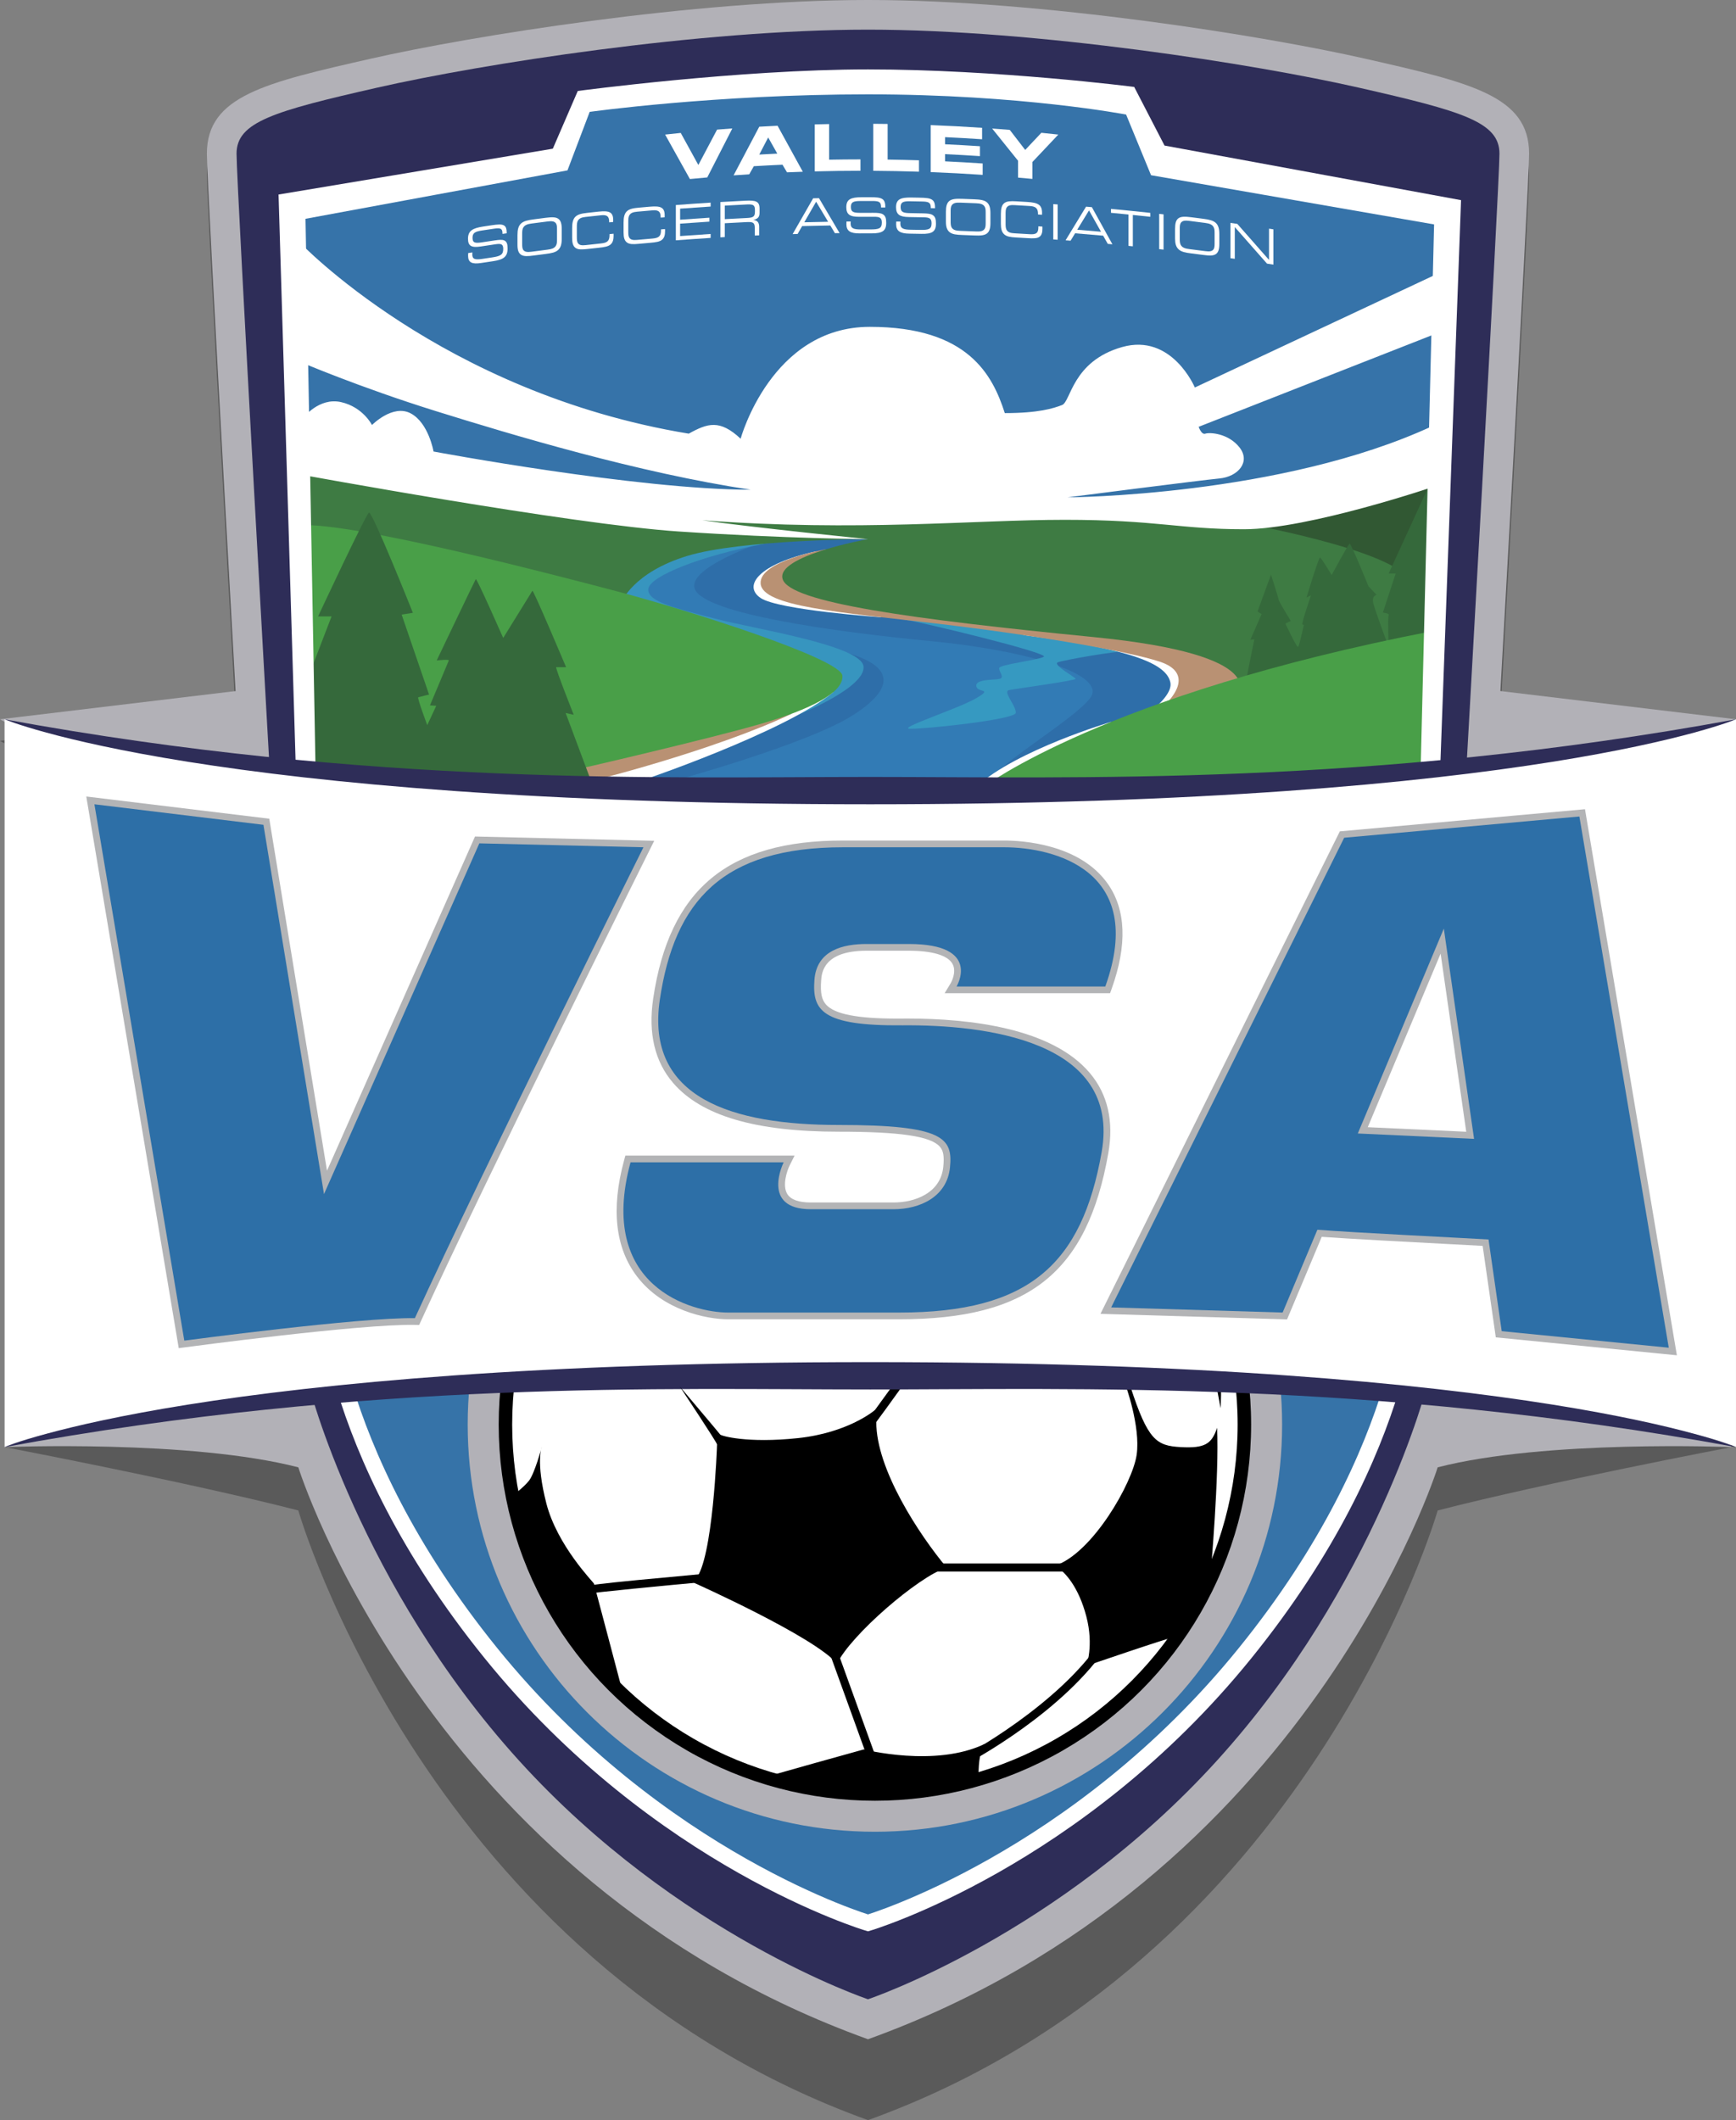 <?xml version="1.0" encoding="utf-8"?>
<!-- Generator: Adobe Illustrator 16.0.0, SVG Export Plug-In . SVG Version: 6.00 Build 0)  -->
<!DOCTYPE svg PUBLIC "-//W3C//DTD SVG 1.1//EN" "http://www.w3.org/Graphics/SVG/1.1/DTD/svg11.dtd">
<svg version="1.1" xmlns="http://www.w3.org/2000/svg" xmlns:xlink="http://www.w3.org/1999/xlink" x="0px" y="0px" width="322px"
	 height="393.25px" viewBox="0 0 322 393.25" enable-background="new 0 0 322 393.25" xml:space="preserve">
<rect x="0" y="0" width="322" height="393.25" fill="#808080" stroke="none"/>
<g>
	<path opacity="0.3" d="M322,268.416c-0.316-0.059-0.627-0.111-0.943-0.168l0.097,0.168c0,0-34.487,6.586-54.487,11.752
		c0,0-23.916,83.582-105.666,113.082C79.25,363.75,55.334,280.167,55.334,280.167c-20-5.166-54.487-11.752-54.487-11.752V137.882
		C0.304,137.586,0,137.417,0,137.417l43.692-5.236C41.81,98.669,38.375,36.923,38.375,32.5c0-10.703,10.8-13.157,30.406-17.613
		C87.301,10.678,128.715,4,161,4s73.699,6.678,92.219,10.887c19.606,4.456,30.406,6.911,30.406,17.613
		c0,4.423-3.435,66.169-5.317,99.682L322,137.417V268.416c0,0-0.332-0.167-1.111-0.461l0.028,0.049
		C321.65,268.268,322,268.416,322,268.416z"/>
</g>
<g id="_x3C_Layer_x3E__copy">
	<path fill="#B2B1B7" d="M46.25,127.875L83,153.25c0,0-13.125,6.375-29.625,3.5S0,133.417,0,133.417L46.25,127.875z"/>
	<path fill="#B2B1B7" d="M275.75,127.875L239,153.25c0,0,13.125,6.375,29.625,3.5S322,133.417,322,133.417L275.75,127.875z"/>
	<path fill="#B2B1B7" d="M253.219,10.887C234.699,6.678,193.285,0,161,0S87.301,6.678,68.781,10.887
		C49.175,15.343,38.375,17.797,38.375,28.5c0,5.962,6.243,116.125,6.509,120.812l0.171,3.024l2.648,1.472
		c5.912,3.286,20.256,10.969,25.736,11.346c1.578,0.109,3.864,0.162,6.99,0.162c4.447,0,9.109-0.109,10.393-0.142
		c0.51,0.046,1.406,0.122,2.024,0.14l136.229,0.002l0.077-0.002c0.619-0.018,1.515-0.093,2.024-0.14
		c1.283,0.032,5.944,0.142,10.392,0.142c3.127,0,5.413-0.053,6.99-0.162c5.481-0.376,19.825-8.06,25.737-11.346l2.647-1.472
		l0.172-3.024c0.266-4.687,6.509-114.849,6.509-120.812C283.625,17.797,272.825,15.343,253.219,10.887z"/>
	<path fill="#2E2D58" d="M93,159.815c-0.667-0.019-1.989-0.148-1.989-0.148s-12.344,0.333-17.193,0S50.375,149,50.375,149
		s-6.5-114.625-6.5-120.5S50.75,20.625,70,16.25S129.75,5.5,161,5.5s71.75,6.375,91,10.75s26.125,6.375,26.125,12.25
		s-6.5,120.5-6.5,120.5s-18.593,10.333-23.442,10.667s-17.193,0-17.193,0s-1.322,0.13-1.989,0.148H93z"/>
	<path fill="#3673A9" d="M213.833,29.833c0,0-4.666-12.167-5.166-12.167s-47.179-3.667-67.59-2s-32.568,3.167-32.568,3.167
		l-5.343,10.833l-48,9.5v55.912l72.691,27.719c0,0,28.143,7.284,30.643,5.592L266.302,93l3.198-52.75L213.833,29.833z"/>
	<path fill="#2E6EA9" d="M229.667,109.521c0,0-23.829-8.854-26.998-9.521s-18.003-2.842-23.169-4.921s-4.438-4.918-17.219-4.749
		c-12.781,0.169-24.354,2.207-34.9,5.855s-24.254,3.315-29.15,14.231s-6.564,35.5-6.564,35.5s5.5,12.917,7.5,13.75l88.475,4.167
		C214,156.5,223.79,145.82,230.812,138.66s10.512-14.398,10.434-15.862S229.667,109.521,229.667,109.521z"/>
	<path fill="#327BB5" d="M172.666,118.917c-18.335-1.762-41.75-5.083-43.75-9.583s16.334-10.087,16.334-10.087l7-7.746
		c0,0-14.166,3.917-16.834,4.25c-2.666,0.333-4.916,2.167-13.582,5.417c-8.667,3.25-7.334,4.75-8.75,6.833
		c-1.417,2.083,4.75,4.333,12.25,6.496s5.25,2.671,23.416,5.004s18.166,7.583,9.5,13.131c-8.668,5.548-34.228,12.468-34.228,12.468
		L142,151.446c0,0,38.084-0.196,39.584-4.446s17.583-13.333,20.666-17.583S191.002,120.679,172.666,118.917z"/>
	<path fill="#3699C1" d="M205.167,112.125c-5.917-0.375-9.834-1.708-9.834-1.708l-36.249,1.208c0,0,7.242,3.193,9.244,3.42
		c2.003,0.227,26.611,6.122,25.267,6.789s-8.178,1.417-8.261,2.083c-0.084,0.667,1.082,1.735,0.082,1.993s-4.499,0.007-4.332,1.34
		c0.166,1.333,3.25,0.333,0,2.25s-14.418,5.502-12.418,5.668s19.668-1.655,19.751-2.953s-2.501-3.965-1.251-4.215
		c1.251-0.25,12.417-1.764,12.334-2.09s-4.417-2.66-3.25-3.076s11-2.165,13-2.041S211.084,112.5,205.167,112.125z"/>
	<path fill="#3795BF" d="M160.166,123.583c-0.5-3.917-20.502-6.975-27.495-8.827s-12.671-3.09-12.421-5.507
		s10.027-6.249,21.681-8.416s0.819-9.667-9.347-6.5c-10.168,3.167-19.5,8.917-19.5,8.917s-5.887,6.643-7.068,9.78
		s-1.266,4.804-1.182,5.387L134,125.91l14.234,6.585C148.234,132.495,160.666,127.5,160.166,123.583z"/>
	<path fill="#FFFFFF" d="M157.834,106l-6.417-3.75c-10.75,2.333-13.667,6.417-10.34,8.667s22.413,3.579,22.413,3.579L157.834,106z"
		/>
	<path fill="#FFFFFF" d="M208.584,135.167l17.24-1.75c0,0-0.074-2-0.074-6.481s0.167-6.353,0-6.603s-14.583-6.083-36-2.547
		c20.754,2.667,26.628,5.46,27.334,8.797S208.834,135.25,208.584,135.167z"/>
	<path fill="#B99173" d="M237.25,115.625c-6.125-3.125-20.75-9.625-21.125-9.75s-3.25-0.875-3.25-0.875l-59.625,1.083v-4.209
		c0,0-12.5,2.125-12.166,6.375c0.332,4.25,14.515,5.294,32.507,7.397s35.576,5.103,41.576,7.103s3.499,6.585-2.334,10.667
		s17.001,7.583,21.334,5.833s7.25-3.75,7.333-4S243.375,118.75,237.25,115.625z"/>
	<path fill="#315833" d="M266.333,85.167c-0.5-0.333-44,9.324-44.333,9.912s-5.833,5.254,0,9.254s15.289,8.96,15.812,9h22.021
		c4.463-2.651,7-24.167,7-24.167S266.833,85.5,266.333,85.167z"/>
	<path fill="#3E7B43" d="M261.667,108.083c-2-6.083-33-11.417-33-11.417s6.917-3.417-0.917-3s-7.916,0.917-14,0.75
		S158.584,93,158.584,93s-9.167,0.167-15.917,0.333s-8.583,0.333-19.417,0.25s-5.333,3.417-0.988,4.703
		c4.346,1.286,38.721,1.714,38.721,1.714s-17.148,3.083-15.815,7.417s23.833,7.417,57.667,10.75s26.583,10.917,26.583,11.167
		l29.5,1.917c0,0,0.417-0.333,0.833-0.75s1.917-4.25,1.917-4.25S263.667,114.167,261.667,108.083z"/>
	<path fill="#35693B" d="M264.798,90.331l-0.008,0.32l-7.214,15.725h1.299l-2.375,7.25c0,0,1.277,0.125,1.076,0.5s0,5.875,0,5.875
		s-2.742-7.251-2.909-8.375s0.666-1.292,0.666-1.292l-1.5-1.583c0,0-3.25-8-3.5-7.917S247,106.667,247,106.667
		s-1.917-3.25-2.167-3.25s-2.5,7.417-2.5,7.417l0.834-0.417c0,0-1.834,5.333-1.584,5.417s0.25,0.083,0.25,0.083
		s-0.833,4-1.083,4.083s-2.333-4.333-2.333-4.333l1-0.5c0,0-2.25-3.667-2.25-3.917s-1.417-4.667-1.417-4.667l-2.5,6.833l0.75,0.5
		l-2.083,4.75l0.75-0.083c0,0-1.834,8.667-1.667,8.917s4.749,0.613,7.583,0.89s5.75,0.557,8.667,0s18.167-8.057,18.125-8.557
		S264.798,90.331,264.798,90.331z"/>
	<path fill="#3E7B43" d="M123.375,96.438c-9.75-2.313-67.125-15.938-67.25-15.688S55.75,101.563,57,102.25s6.938,3.688,8.5,3.938
		l49.813,5.438c0,0,2.125-5.438,12.125-8.5S161,100,161,100S133.125,98.75,123.375,96.438z"/>
	<path fill="#FFFFFF" d="M106.016,140.25c-2.1,1.167-4.85,3.041-4.85,3.041l16.75,1.814c0.25,0.062,27.764-9.326,36.632-16.716
		C127.916,132.334,108.115,139.083,106.016,140.25z"/>
	<path fill="#B99173" d="M105.666,138c-1.832,1.5-4.5,4-4.5,4l7.084,3.099c0.25,0.234,24.506-5.98,38.628-12.729
		C120.75,131.25,107.5,136.5,105.666,138z"/>
	<path fill="#499F48" d="M114.377,109.667c-12.961-3.417-48.829-12.75-58.604-12.25c0.894,21.5,1.644,44.75,1.894,44.833
		s16.75,1.75,16.75,1.75s3.25,1.25,3.5,1.083l28.099-2.167c0.25,0,26.067-6,35.15-8.667c9.084-2.667,15.334-5.75,15.084-8.917
		S127.338,113.083,114.377,109.667z"/>
	<path fill="#35693B" d="M104.916,132.25l1.5,0.333c0,0-3.5-8.833-3.25-8.833s1.834,0,1.834,0s-6.084-14.417-6.25-14.167
		s-5.416,8.75-5.416,8.75s-4.918-11.167-5.084-10.917S81,122.5,81,122.5s2.334-0.25,2.25,0s-3.5,8.333-3.5,8.333l1.166,0.083
		L79.25,134.5c0,0-1.916-5.083-1.666-5.167s2-0.5,2-0.5L74.5,114l2.084-0.333c0,0-7.551-18.917-8.15-18.583S59,114.333,59,114.333
		h2.5l-4.584,11.917c0,0-1.521,17.269-1.053,17.884c0.471,0.616,9.637,6.866,16.803,7.699c7.168,0.833,11.084,2.667,14.418,1.833
		c3.332-0.833,5.25-0.75,5.75-1.25l16.916-7.25L104.916,132.25z"/>
	<path fill="#FFFFFF" d="M181.084,145.917l24.5-8.667l0.521-3.358C206.105,133.892,188.584,139.084,181.084,145.917z"/>
	<path fill="#499F48" d="M265.375,117.125c-60.5,11.75-82.875,28.792-82.875,28.792l1.875,0.458l81-1.914
		C265.375,144.461,263.752,132.738,265.375,117.125z"/>
	<path fill="#FFFFFF" d="M267.75,50.25l-46.125,21.625c0,0-4.25-10.125-13.5-7.5S198.625,74.5,197,75.125s-4.375,1.5-10.625,1.5
		c-2.25-7-6.75-16-25.041-16c-18.292,0-23.959,20.75-23.959,20.75c-3.875-3.625-6.125-2.875-9.625-0.938
		C81.875,72.875,55.375,44.75,55.375,44.75l0.209,22.333c0,0,11.082,4.75,25.25,9.167c14.166,4.417,37.75,11.5,58.416,14.583
		c-21,0-58.834-7.083-58.834-7.083s-0.916-5.333-4.25-7.083C72.833,74.917,69,78.833,69,78.833s-1.666-3.333-5.75-4.25
		s-7,2.917-7,2.917l-1.084,10.417c0,0,50.668,9.333,70.75,10.667C146,99.917,161,100,161,100s-20.75-2.083-30.75-3.5
		c29,2.167,50.25-0.083,67.25-0.083s21.25,1.75,33.25,1.75s35.5-8,35.5-8s0,0-0.5-11.167C237.583,92.083,198,92.25,198,92.25
		s24.667-3.167,28.167-3.5s5.833-3.083,3.75-5.75s-5.583-2.833-6.333-2.563s-1.25-1.271-1.25-1.271l44.041-17.292L267.75,50.25z"/>
	<path fill="#FFFFFF" d="M216,27l-5.625-10.875c0,0-25.375-3.25-49.375-3.25s-53.833,4-53.833,4l-4.626,10.703l-50.874,8.505
		l3.208,106.667l3.75,5.25L56.667,40.583l48.59-8.979l4.118-10.854c0,0,23.25-3.25,51.625-3.25s47.875,3.75,47.875,3.75L213.5,32.5
		l52.5,9.125L263.375,148l3.75-5.25L271,37.125L216,27z"/>
	<path fill="#B2B1B7" d="M220.5,236.75c0.5-0.75,12,3.5,12,3.5l76,6.082l12.653,22.083c0,0-34.487-1.414-54.487,3.752
		c0,0-23.916,76.582-105.666,106.082C79.25,348.75,55.334,272.167,55.334,272.167c-20-5.166-54.487-3.752-54.487-3.752L13.5,246.332
		l76-6.082c0,0,11.5-4.25,12-3.5H220.5z"/>
	<path fill="#2E2D58" d="M197.5,247.501c0.5-0.334,2-0.5,3.151-0.5s5.182-0.5,24.682-0.667s39.5,10.083,39.5,10.083
		c0,0.416-9.604,37.594-39.052,70.088C196.333,359.001,161,370.833,161,370.833s-35.334-11.832-64.781-44.328
		c-29.449-32.494-39.052-69.672-39.052-70.088c0,0,19.999-10.25,39.499-10.083s23.531,0.667,24.683,0.667s2.651,0.166,3.151,0.5
		H197.5z"/>
	<path fill="#3673A8" stroke="#FFFFFF" stroke-width="3" stroke-miterlimit="10" d="M60.166,237c0,0-0.333,31,30.855,69.584
		C122.21,345.166,161,356.666,161,356.666s38.79-11.5,69.979-50.082C262.167,268,261.834,237,261.834,237H60.166z"/>
	<path fill="#B2B1B7" d="M162.281,188.7c-41.648,0-75.531,33.883-75.531,75.53c0,41.648,33.883,75.531,75.531,75.531
		c41.647,0,75.53-33.883,75.53-75.531C237.812,222.583,203.929,188.7,162.281,188.7z"/>
	<circle fill="#FFFFFF" stroke="#000000" stroke-width="2.5" stroke-miterlimit="10" cx="162.281" cy="264.23" r="68.531"/>
	<path d="M226.417,255.917l-1.417-2.5c0,0.25,1.417,8,1.417,7.75S226.584,257,226.417,255.917z"/>
	<path d="M225.75,264.833c-1,3-2.25,3.83-6.75,3.582s-6.083-1.25-9.333-11.25l-1.084-0.748c0.167,0.332,3,8.166,2.25,13.416
		s-8.249,18.334-15.166,20.584c1.916,1.084,4.416,3.998,5.833,9.416c1.417,5.416,0,9.166,0,9.166s15.698-5.379,16.25-5.332
		c0.552,0.045,6.834-12.166,6.834-12.166S226.167,273.667,225.75,264.833z"/>
	<rect x="141.643" y="311.834" transform="matrix(0.34 0.94 -0.94 0.34 397.341 58.886)" width="30.131" height="1.499"/>
	<path d="M179.434,327.08l-0.7-1.326c0.177-0.094,17.759-9.473,25.722-21.744l1.258,0.816
		C197.535,317.429,180.169,326.693,179.434,327.08z"/>
	<rect x="168.75" y="290.001" width="31.75" height="1.5"/>
	<path d="M109.086,295.617l-0.179-0.674l-0.785-0.262c0.212-0.635,0.239-0.715,23.393-2.844l0.138,1.494
		C123.076,294.119,109.988,295.378,109.086,295.617z"/>
	<path d="M157.878,269.169c-0.045,0-0.087-0.008-0.128-0.016l0.25-1.479c-0.244-0.045-0.443,0.055-0.513,0.111
		c0.839-0.695,8.129-10.779,12.526-16.971l1.223,0.869C159.627,268.033,158.451,269.169,157.878,269.169z"/>
	<path fill="#FFFFFF" d="M161.021,255.667c-135.066,0-160.175,12.748-160.175,12.748V133.417
		c62.722,15.084,160.577,13.416,160.577,13.416s97.855,1.668,160.576-13.416v134.998c0,0-25.109-12.748-160.176-12.748H161.021z"/>
	<path fill="#2E2D58" d="M161.424,252.652c-123.392,0-160.577,15.764-160.577,15.764c67.964-12.502,122.585-10.691,160.577-10.691
		s92.611-1.811,160.576,10.691C322,268.416,284.814,252.652,161.424,252.652z"/>
	<path fill="#2E2D58" d="M161.424,149.182c-123.392,0-160.577-15.764-160.577-15.764c67.964,12.502,122.585,10.691,160.577,10.691
		s92.611,1.811,160.576-10.691C322,133.417,284.814,149.182,161.424,149.182z"/>
	<path fill="#B3B4B6" d="M121.349,155.952l-33.243-0.792l-27.453,61.983l-10.708-65.285l-33.94-4.12l17.147,102.323l1.198-0.158
		c0.318-0.043,32.625-4.37,42.578-4.157l0.818,0.015l0.341-0.745c12.53-27.389,42.087-86.708,42.384-87.305L121.349,155.952z"/>
	<path fill="#B3B4B6" d="M202.171,199.061c-7.028-8.377-22.263-10.136-33.806-10.136l-1.955,0.009c-7.353,0-11.53-0.81-13.146-2.548
		c-0.857-0.923-1.125-2.196-0.953-4.542c0.1-1.36,0.402-5.5,8.402-5.5h7.883c4.312,0,7.175,0.856,8.063,2.411
		c0.881,1.542-0.291,3.561-0.299,3.576l-1.145,1.896h30.684l0.297-0.828c2.907-8.11,2.663-14.665-0.727-19.479
		c-5.233-7.437-16.023-8.015-19.205-8.015h-29.899c-21.347,0-32.207,9.047-35.213,29.335c-0.951,6.42,0.3,11.685,3.718,15.646
		c5.24,6.074,15.275,9.027,30.68,9.027c11.396,0,17.004,0.823,18.75,2.752c0.683,0.754,0.862,1.772,0.664,3.756
		c-0.488,4.887-5.273,6.621-9.221,6.621h-15.357c-2.242,0-3.705-0.527-4.351-1.565c-1.002-1.613-0.021-4.392,0.44-5.324l0.904-1.809
		h-31.385l-0.25,0.923c-2.434,8.996-1.614,16.24,2.435,21.53c4.778,6.242,12.839,7.908,16.849,7.908h31.802
		c23.968,0,34.829-8.635,38.741-30.797C206.614,207.99,205.471,202.995,202.171,199.061z"/>
	<path fill="#B3B4B6" d="M294.182,151.239l-0.191-1.142l-45.475,4.108l-44.396,89.49l34.608,1.035l6.431-15.317
		c5.046,0.369,15.154,0.901,22.657,1.296c2.921,0.153,5.465,0.287,7.191,0.384l2.439,16.967l33.587,3.324L294.182,151.239z
		 M271.963,209.923l-18.267-0.846l13.516-32.191L271.963,209.923z"/>
	<path fill="#2D6FA7" d="M88.91,156.43l-28.813,65.054l-11.234-68.497l-31.35-3.805l16.671,99.482c0,0,32.618-4.348,42.766-4.167
		c12.685-27.726,42.402-87.343,42.402-87.343L88.91,156.43z"/>
	<path fill="#2D6FA7" d="M205.019,182.977c7.746-21.609-9.649-25.822-18.755-25.822s-7.611,0-29.899,0s-31.259,9.921-33.977,28.269
		s13.591,23.24,33.161,23.24s21.201,2.446,20.658,7.883c-0.544,5.436-5.572,7.747-10.465,7.747s-5.98,0-15.357,0
		c-9.378,0-5.029-8.698-5.029-8.698h-28.404c-6.251,23.104,11.416,27.861,18.076,27.861c6.658,0,7.746,0,31.802,0
		s33.84-8.97,37.51-29.764c3.67-20.793-21.88-23.647-36.966-23.511c-15.086,0.135-16.717-2.854-16.31-8.427
		c0.408-5.572,5.437-6.659,9.649-6.659s7.883,0,7.883,0c13.591,0,8.834,7.883,8.834,7.883H205.019z"/>
	<path fill="#2D6FA7" d="M292.949,151.446l-43.625,3.941l-43.219,87.117l31.802,0.951l6.447-15.356
		c6.688,0.531,26.404,1.489,31.744,1.805l2.445,17.008l30.985,3.066L292.949,151.446z M251.851,210.243l15.956-38.003l5.608,39.001
		L251.851,210.243z"/>
	<path d="M141.912,329.681c-0.207-0.063,18.306-5.191,18.306-5.191s13.277,3.408,22.429-1.021c-1.396,1.949-1.117,6.551-1.117,6.551
		S162.156,335.779,141.912,329.681z"/>
	<path d="M115.652,314.453c0,0-5.402-20.5-5.486-20.727c-0.082-0.227-6.832-7.061-8.832-14.893c-2-7.834-0.834-10.418-0.834-10.418
		s-1.334,4.834-2.334,6.168s-3.155,2.797-3.113,3.006c0.041,0.207,6.447,28.732,20.281,36.863"/>
	<path d="M162.539,263.755c1.461-3.219-0.258-2.209-0.258-2.209s-4.865,4.203-14.281,5.203s-14.25-0.416-14.416-0.666
		c-0.168-0.25-7.5-8.918-7.5-8.918S133,267.582,133,267.916s-0.75,21.5-4,25l-0.24,0.684c0,0,22.324,9.984,26.49,14.984
		c2.584-5.334,15-16.082,20.334-17.832C170.5,284.666,162.494,272.511,162.539,263.755z"/>
	<path fill="#FFFFFF" d="M133.006,24.042c0.942-0.077,1.886-0.149,2.829-0.217c-1.551,3.019-3.101,6.048-4.65,9.089
		c-1.074,0.093-2.147,0.191-3.221,0.294c-1.532-2.759-3.063-5.507-4.594-8.244c0.965-0.106,1.93-0.209,2.895-0.307
		c1.089,1.976,2.179,3.958,3.268,5.945C130.689,28.41,131.848,26.223,133.006,24.042z"/>
	<path fill="#FFFFFF" d="M136.069,32.527c1.586-3.02,3.174-6.029,4.762-9.026c1.132-0.065,2.264-0.124,3.396-0.177
		c1.561,2.833,3.121,5.677,4.682,8.532c-0.977,0.032-1.953,0.069-2.93,0.109c-0.28-0.472-0.561-0.944-0.841-1.415
		c-1.772,0.079-3.544,0.171-5.315,0.278c-0.283,0.501-0.567,1.002-0.852,1.504C138.004,32.393,137.036,32.458,136.069,32.527z
		 M144.178,28.496c-0.564-1.001-1.128-2-1.692-2.999c-0.552,1.057-1.104,2.114-1.654,3.173
		C141.946,28.606,143.062,28.548,144.178,28.496z"/>
	<path fill="#FFFFFF" d="M159.604,29.565c0,0.704,0,1.407,0,2.111c-2.827,0.002-5.654,0.04-8.48,0.114c0-2.906,0-5.813,0-8.719
		c0.89-0.023,1.778-0.043,2.667-0.059c0,2.203,0,4.405,0,6.608C155.729,29.585,157.666,29.567,159.604,29.565z"/>
	<path fill="#FFFFFF" d="M170.455,29.735c0,0.704,0,1.407,0,2.111c-2.826-0.09-5.652-0.145-8.479-0.163c0-2.906,0-5.813,0-8.719
		c0.89,0.006,1.778,0.015,2.667,0.028c0,2.203,0,4.406,0,6.608C166.58,29.628,168.518,29.673,170.455,29.735z"/>
	<path fill="#FFFFFF" d="M175.3,25.44c0,0.439,0,0.879,0,1.319c2.155,0.1,4.312,0.222,6.466,0.364c0,0.612,0,1.224,0,1.835
		c-2.154-0.143-4.311-0.264-6.466-0.364c0,0.443,0,0.887,0,1.331c2.324,0.108,4.647,0.241,6.97,0.398c0,0.704,0,1.407,0,2.111
		c-3.21-0.217-6.422-0.388-9.636-0.512c0-2.906,0-5.813,0-8.719c3.178,0.123,6.354,0.291,9.528,0.504c0,0.708,0,1.416,0,2.123
		C179.875,25.677,177.588,25.547,175.3,25.44z"/>
	<path fill="#FFFFFF" d="M188.832,32.944c0-1.043,0-2.087,0-3.13c-1.602-2.003-3.203-3.995-4.806-5.975
		c1.091,0.08,2.182,0.165,3.271,0.255c0.955,1.234,1.909,2.473,2.863,3.716c0.997-1.064,1.995-2.124,2.992-3.178
		c1.049,0.105,2.098,0.216,3.146,0.332c-1.603,1.686-3.205,3.384-4.81,5.093c0,1.043,0,2.087,0,3.13
		C190.604,33.103,189.718,33.021,188.832,32.944z"/>
	<path fill="#FFFFFF" d="M87.62,46.821c-0.009,0.173-0.018,0.3-0.018,0.39c0,0.892,0.564,1.008,1.906,0.804
		c0.567-0.087,1.134-0.172,1.702-0.257c1.585-0.235,2.132-0.482,2.132-1.581c0-0.928-0.412-1.022-1.434-0.872
		c-0.917,0.135-1.833,0.272-2.749,0.413c-1.692,0.26-2.354-0.083-2.354-1.434c0-1.458,0.832-1.962,2.801-2.263
		c0.493-0.075,0.985-0.149,1.478-0.223c1.201-0.18,1.989-0.265,2.455,0.054c0.314,0.226,0.439,0.63,0.439,1.233
		c0,0.063,0,0.126,0,0.189c-0.26,0.037-0.52,0.074-0.78,0.112c0-0.033,0-0.066,0-0.099c0-0.945-0.403-1.042-1.612-0.863
		c-0.741,0.109-1.481,0.221-2.221,0.334c-1.28,0.196-1.718,0.473-1.719,1.355c0,0.964,0.52,1.025,1.772,0.833
		c0.779-0.119,1.558-0.236,2.337-0.351c0.815-0.121,1.397-0.168,1.774,0.002c0.493,0.226,0.618,0.695,0.619,1.505
		c0,1.504-0.727,2.055-2.688,2.344c-0.737,0.109-1.475,0.221-2.212,0.333c-1.701,0.261-2.425-0.081-2.425-1.342
		c0-0.144,0.009-0.307,0.018-0.498C87.101,46.903,87.36,46.862,87.62,46.821z"/>
	<path fill="#FFFFFF" d="M96.647,47.251c-0.493-0.329-0.664-0.916-0.664-1.853c0-0.594,0-1.188,0-1.783
		c0-1.008,0.162-1.688,0.654-2.152c0.493-0.464,1.256-0.63,2.359-0.776c0.727-0.096,1.454-0.19,2.181-0.283
		c1.104-0.141,1.868-0.171,2.361,0.164c0.467,0.312,0.656,0.929,0.656,1.901c0,0.609,0,1.218,0,1.827
		c0,0.963-0.18,1.624-0.656,2.061c-0.503,0.466-1.257,0.614-2.361,0.754c-0.724,0.092-1.448,0.186-2.171,0.281
		C97.911,47.538,97.159,47.586,96.647,47.251z M98.611,41.458c-0.745,0.1-1.22,0.263-1.507,0.68
		c-0.242,0.357-0.251,0.763-0.251,1.313c0,0.573,0,1.146,0,1.72c0,0.549,0.009,0.953,0.251,1.244
		c0.287,0.338,0.762,0.373,1.507,0.274c0.984-0.13,1.968-0.258,2.953-0.383c0.745-0.094,1.221-0.252,1.508-0.665
		c0.225-0.325,0.243-0.706,0.242-1.209c0-0.639,0-1.278,0-1.917c0-0.504-0.018-0.88-0.242-1.149
		c-0.287-0.342-0.763-0.383-1.508-0.289C100.58,41.2,99.595,41.328,98.611,41.458z"/>
	<path fill="#FFFFFF" d="M106.744,45.977c-0.467-0.342-0.62-0.945-0.621-1.873c0-0.594,0-1.188,0-1.782
		c0-1.008,0.153-1.684,0.621-2.134c0.467-0.45,1.168-0.593,2.21-0.709c0.687-0.076,1.373-0.15,2.059-0.224
		c1.979-0.209,2.726,0.062,2.726,1.564c0,0.108,0,0.225-0.009,0.352c-0.246,0.025-0.492,0.05-0.737,0.075c0-0.033,0-0.066,0-0.099
		c0-1.035-0.414-1.336-1.529-1.219c-0.944,0.1-1.889,0.202-2.833,0.307c-0.701,0.078-1.141,0.236-1.402,0.635
		c-0.225,0.341-0.233,0.747-0.233,1.296c0,0.579,0,1.158,0,1.737c0,0.549,0.009,0.954,0.233,1.243
		c0.261,0.339,0.701,0.396,1.402,0.319c0.941-0.105,1.882-0.207,2.824-0.306c1.187-0.125,1.601-0.462,1.601-1.552
		c0-0.06,0-0.12,0-0.18c0.249-0.025,0.498-0.051,0.747-0.076c0,0.117,0.009,0.225,0.009,0.323c0,0.756-0.126,1.264-0.522,1.637
		c-0.432,0.413-1.169,0.533-2.275,0.65c-0.684,0.073-1.367,0.147-2.05,0.223C107.939,46.299,107.229,46.335,106.744,45.977z"/>
	<path fill="#FFFFFF" d="M116.282,44.973c-0.469-0.352-0.621-0.958-0.621-1.886c0-0.594,0-1.188,0-1.783
		c0-1.007,0.152-1.68,0.621-2.121c0.468-0.44,1.17-0.57,2.215-0.665c0.687-0.062,1.374-0.123,2.061-0.182
		c1.982-0.169,2.73,0.116,2.73,1.619c0,0.107,0,0.225-0.01,0.352c-0.246,0.02-0.492,0.04-0.738,0.06c0-0.033,0-0.066,0-0.099
		c0-1.035-0.415-1.345-1.531-1.25c-0.945,0.081-1.891,0.164-2.836,0.25c-0.703,0.064-1.144,0.214-1.404,0.607
		c-0.226,0.336-0.234,0.743-0.234,1.292c0,0.579,0,1.158,0,1.737c0,0.55,0.009,0.954,0.234,1.248
		c0.261,0.344,0.701,0.412,1.404,0.347c0.942-0.086,1.884-0.169,2.826-0.249c1.19-0.102,1.604-0.431,1.604-1.52
		c0-0.06,0-0.12,0-0.18c0.249-0.021,0.498-0.041,0.747-0.061c0,0.117,0.009,0.225,0.01,0.323c0,0.757-0.127,1.262-0.523,1.627
		c-0.433,0.404-1.171,0.509-2.279,0.604c-0.684,0.059-1.368,0.119-2.052,0.181C117.479,45.318,116.769,45.341,116.282,44.973z"/>
	<path fill="#FFFFFF" d="M125.356,38.03c2.151-0.163,4.303-0.312,6.455-0.446c0,0.243,0,0.486,0,0.729
		c-1.888,0.118-3.775,0.247-5.662,0.387c0,0.684,0,1.368,0,2.053c1.809-0.135,3.617-0.258,5.427-0.372c0,0.243,0,0.486,0,0.729
		c-1.81,0.114-3.618,0.237-5.427,0.372c0,0.768,0,1.536,0,2.305c1.887-0.14,3.774-0.269,5.662-0.387c0,0.243,0,0.486,0,0.729
		c-2.152,0.134-4.304,0.283-6.455,0.446C125.356,42.393,125.356,40.211,125.356,38.03z"/>
	<path fill="#FFFFFF" d="M133.621,44.02c0-2.182,0-4.363,0-6.545c1.561-0.091,3.121-0.175,4.682-0.25
		c1.85-0.089,2.581,0.107,2.581,1.439c0,0.261,0,0.522,0,0.783c0,0.774-0.253,1.127-1.155,1.356c0.714,0.049,1.084,0.465,1.084,1.23
		c0,0.54,0,1.081,0,1.621c-0.271,0.012-0.542,0.024-0.813,0.036c0-0.486,0-0.973,0-1.458c0-1.026-0.461-1.087-1.589-1.033
		c-1.326,0.064-2.652,0.134-3.978,0.209c0,0.855,0,1.711,0,2.566C134.162,43.988,133.892,44.004,133.621,44.02z M134.434,38.139
		c0,0.837,0,1.675,0,2.512c1.377-0.078,2.754-0.15,4.131-0.217c1.164-0.055,1.463-0.275,1.463-1.167c0-0.105,0-0.21,0-0.315
		c0-0.891-0.299-1.086-1.463-1.03C137.188,37.988,135.811,38.061,134.434,38.139z"/>
	<path fill="#FFFFFF" d="M150.827,36.779c0.361-0.008,0.722-0.016,1.083-0.023c1.273,2.156,2.547,4.317,3.82,6.483
		c-0.289,0.004-0.579,0.007-0.868,0.012c-0.286-0.477-0.572-0.952-0.857-1.428c-1.74,0.027-3.479,0.064-5.219,0.111
		c-0.28,0.487-0.56,0.975-0.839,1.463c-0.311,0.009-0.62,0.018-0.93,0.027C148.287,41.205,149.557,38.989,150.827,36.779z
		 M153.606,41.136c-0.743-1.242-1.486-2.482-2.229-3.721c-0.731,1.27-1.463,2.542-2.194,3.814
		C150.658,41.192,152.132,41.161,153.606,41.136z"/>
	<path fill="#FFFFFF" d="M157.795,41.085c-0.01,0.171-0.018,0.297-0.018,0.388c0,0.891,0.568,1.093,1.924,1.087
		c0.572-0.002,1.144-0.003,1.715-0.003c1.599,0,2.149-0.166,2.149-1.265c0-0.927-0.416-1.083-1.444-1.084
		c-0.924-0.001-1.849,0-2.772,0.004c-1.706,0.008-2.374-0.433-2.374-1.784c0-1.458,0.838-1.838,2.825-1.846
		c0.497-0.001,0.993-0.002,1.49-0.003c1.209,0,2.005,0.03,2.475,0.419c0.315,0.271,0.442,0.695,0.443,1.299c0,0.063,0,0.126,0,0.189
		c-0.263-0.001-0.524-0.003-0.786-0.004c0-0.033,0-0.066,0-0.099c0-0.945-0.407-1.101-1.626-1.103c-0.746,0-1.493,0.001-2.239,0.004
		c-1.291,0.006-1.734,0.218-1.734,1.1c0,0.964,0.523,1.102,1.787,1.097c0.785-0.003,1.571-0.004,2.357-0.004
		c0.822,0.001,1.41,0.039,1.788,0.267c0.498,0.299,0.623,0.787,0.623,1.597c0,1.504-0.73,1.946-2.709,1.945
		c-0.743,0-1.487,0.001-2.23,0.004c-1.716,0.008-2.446-0.442-2.446-1.703c0-0.144,0.008-0.306,0.018-0.495
		C157.271,41.09,157.533,41.087,157.795,41.085z"/>
	<path fill="#FFFFFF" d="M167.021,41.103c-0.008,0.172-0.018,0.297-0.018,0.387c0,0.892,0.57,1.104,1.924,1.124
		c0.572,0.009,1.145,0.019,1.716,0.03c1.599,0.031,2.149-0.124,2.149-1.223c0-0.927-0.415-1.091-1.445-1.113
		c-0.925-0.019-1.849-0.035-2.772-0.049c-1.706-0.024-2.374-0.479-2.374-1.83c0-1.458,0.841-1.822,2.827-1.791
		c0.496,0.007,0.992,0.016,1.488,0.025c1.211,0.023,2.006,0.069,2.474,0.467c0.317,0.278,0.443,0.704,0.443,1.308
		c0,0.063,0,0.126,0,0.189c-0.262-0.007-0.523-0.013-0.786-0.019c0-0.033,0-0.066,0-0.099c0-0.945-0.405-1.109-1.625-1.134
		c-0.747-0.015-1.493-0.028-2.239-0.04c-1.291-0.02-1.733,0.184-1.734,1.066c0,0.963,0.525,1.112,1.789,1.132
		c0.785,0.012,1.571,0.026,2.356,0.042c0.82,0.017,1.408,0.066,1.788,0.301c0.496,0.309,0.623,0.798,0.623,1.608
		c0,1.504-0.732,1.933-2.709,1.893c-0.743-0.015-1.487-0.027-2.231-0.039c-1.714-0.025-2.446-0.489-2.446-1.75
		c0-0.145,0.01-0.306,0.018-0.495C166.497,41.097,166.759,41.1,167.021,41.103z"/>
	<path fill="#FFFFFF" d="M176.119,43.051c-0.497-0.412-0.667-1.029-0.667-1.965c0-0.594,0-1.188,0-1.783
		c0-1.008,0.162-1.66,0.657-2.042c0.498-0.38,1.266-0.42,2.376-0.38c0.731,0.026,1.462,0.054,2.193,0.083
		c1.109,0.045,1.876,0.143,2.372,0.561c0.471,0.391,0.658,1.039,0.658,2.011c0,0.609,0,1.218,0,1.827
		c0,0.963-0.181,1.594-0.658,1.951c-0.505,0.382-1.263,0.402-2.372,0.357c-0.729-0.029-1.457-0.057-2.186-0.083
		C177.393,43.55,176.635,43.472,176.119,43.051z M178.096,37.588c-0.748-0.026-1.227,0.058-1.516,0.427
		c-0.243,0.316-0.253,0.721-0.253,1.271c0,0.573,0,1.146,0,1.72c0,0.549,0.01,0.954,0.253,1.286c0.29,0.387,0.768,0.501,1.516,0.527
		c0.99,0.035,1.98,0.072,2.971,0.113c0.747,0.03,1.228-0.048,1.515-0.413c0.226-0.287,0.245-0.665,0.245-1.168
		c0-0.639,0-1.278,0-1.917c0-0.504-0.02-0.883-0.245-1.19c-0.287-0.391-0.768-0.511-1.515-0.542
		C180.076,37.66,179.086,37.623,178.096,37.588z"/>
	<path fill="#FFFFFF" d="M186.27,43.47c-0.47-0.421-0.623-1.05-0.623-1.977c0-0.595,0-1.188,0-1.783
		c0.001-1.008,0.153-1.657,0.623-2.029c0.47-0.371,1.172-0.398,2.219-0.338c0.688,0.039,1.377,0.079,2.064,0.121
		c1.984,0.122,2.732,0.518,2.732,2.02c0.001,0.108,0,0.225-0.01,0.351c-0.246-0.016-0.492-0.033-0.739-0.049
		c0-0.033,0-0.066,0-0.099c0-1.035-0.414-1.405-1.531-1.475c-0.947-0.059-1.894-0.114-2.841-0.167
		c-0.705-0.039-1.147,0.045-1.407,0.4c-0.226,0.304-0.235,0.708-0.235,1.257c0,0.579,0,1.158,0,1.737
		c0,0.549,0.01,0.956,0.235,1.282c0.26,0.383,0.702,0.515,1.407,0.554c0.943,0.053,1.888,0.108,2.831,0.167
		c1.191,0.074,1.605-0.194,1.605-1.284c0-0.06,0-0.12,0-0.18c0.249,0.016,0.499,0.033,0.748,0.049c0,0.117,0.01,0.226,0.01,0.325
		c0,0.756-0.128,1.243-0.522,1.55c-0.435,0.34-1.174,0.337-2.283,0.269c-0.686-0.042-1.371-0.082-2.057-0.121
		C187.469,43.992,186.757,43.909,186.27,43.47z"/>
	<path fill="#FFFFFF" d="M195.366,44.408c0-2.182,0-4.363,0-6.545c0.271,0.02,0.541,0.039,0.812,0.059c0,2.182,0,4.363,0,6.545
		C195.907,44.446,195.637,44.427,195.366,44.408z"/>
	<path fill="#FFFFFF" d="M201.445,38.334c0.36,0.03,0.721,0.061,1.081,0.092c1.27,2.291,2.539,4.587,3.809,6.889
		c-0.288-0.027-0.575-0.054-0.863-0.081c-0.285-0.506-0.57-1.013-0.855-1.519c-1.734-0.158-3.47-0.305-5.205-0.443
		c-0.279,0.458-0.559,0.916-0.838,1.374c-0.31-0.024-0.619-0.048-0.929-0.071C198.912,42.49,200.179,40.41,201.445,38.334z
		 M204.22,42.986c-0.741-1.321-1.483-2.64-2.225-3.958c-0.729,1.192-1.459,2.386-2.189,3.582
		C201.277,42.729,202.749,42.854,204.22,42.986z"/>
	<path fill="#FFFFFF" d="M209.313,45.605c0-1.938,0-3.877,0-5.815c-1.08-0.109-2.161-0.214-3.241-0.315c0-0.243,0-0.486,0-0.729
		c2.431,0.228,4.859,0.474,7.287,0.739c0,0.243,0,0.486,0,0.729c-1.078-0.118-2.157-0.232-3.236-0.342c0,1.938,0,3.877,0,5.816
		C209.852,45.66,209.582,45.632,209.313,45.605z"/>
	<path fill="#FFFFFF" d="M215.011,46.213c0-2.182,0-4.363,0-6.545c0.27,0.03,0.539,0.061,0.809,0.092c0,2.182,0,4.363,0,6.545
		C215.55,46.274,215.28,46.244,215.011,46.213z"/>
	<path fill="#FFFFFF" d="M218.62,46.256c-0.494-0.456-0.664-1.088-0.664-2.024c0-0.594,0-1.188,0-1.783
		c0-1.008,0.162-1.646,0.654-1.983c0.495-0.336,1.259-0.307,2.363-0.168c0.728,0.091,1.454,0.185,2.181,0.279
		c1.104,0.144,1.865,0.31,2.359,0.772c0.467,0.433,0.654,1.097,0.654,2.07c0,0.609,0,1.218,0,1.827c0,0.963-0.18,1.578-0.654,1.892
		c-0.502,0.337-1.255,0.29-2.359,0.146c-0.724-0.094-1.448-0.187-2.173-0.278C219.887,46.869,219.133,46.723,218.62,46.256z
		 M220.586,40.97c-0.744-0.093-1.219-0.052-1.508,0.292c-0.241,0.295-0.251,0.699-0.251,1.248c0,0.573,0,1.146,0,1.72
		c0,0.549,0.01,0.955,0.251,1.309c0.289,0.413,0.764,0.57,1.508,0.663c0.985,0.123,1.97,0.249,2.954,0.378
		c0.744,0.098,1.221,0.063,1.507-0.277c0.224-0.267,0.243-0.643,0.243-1.146c0-0.639,0-1.278,0-1.917
		c0-0.504-0.02-0.885-0.243-1.212c-0.286-0.416-0.763-0.58-1.507-0.677C222.556,41.218,221.571,41.092,220.586,40.97z"/>
	<path fill="#FFFFFF" d="M228.228,47.891c0-2.182,0-4.363,0-6.545c0.425,0.06,0.849,0.121,1.273,0.182
		c1.962,2.215,3.923,4.442,5.883,6.682c0-1.933,0-3.865,0-5.798c0.269,0.042,0.537,0.084,0.806,0.127c0,2.182,0,4.363,0,6.545
		c-0.395-0.063-0.788-0.125-1.183-0.186c-1.989-2.273-3.98-4.533-5.973-6.78c0,1.962,0,3.925,0,5.888
		C228.766,47.967,228.496,47.929,228.228,47.891z"/>
</g>
</svg>
